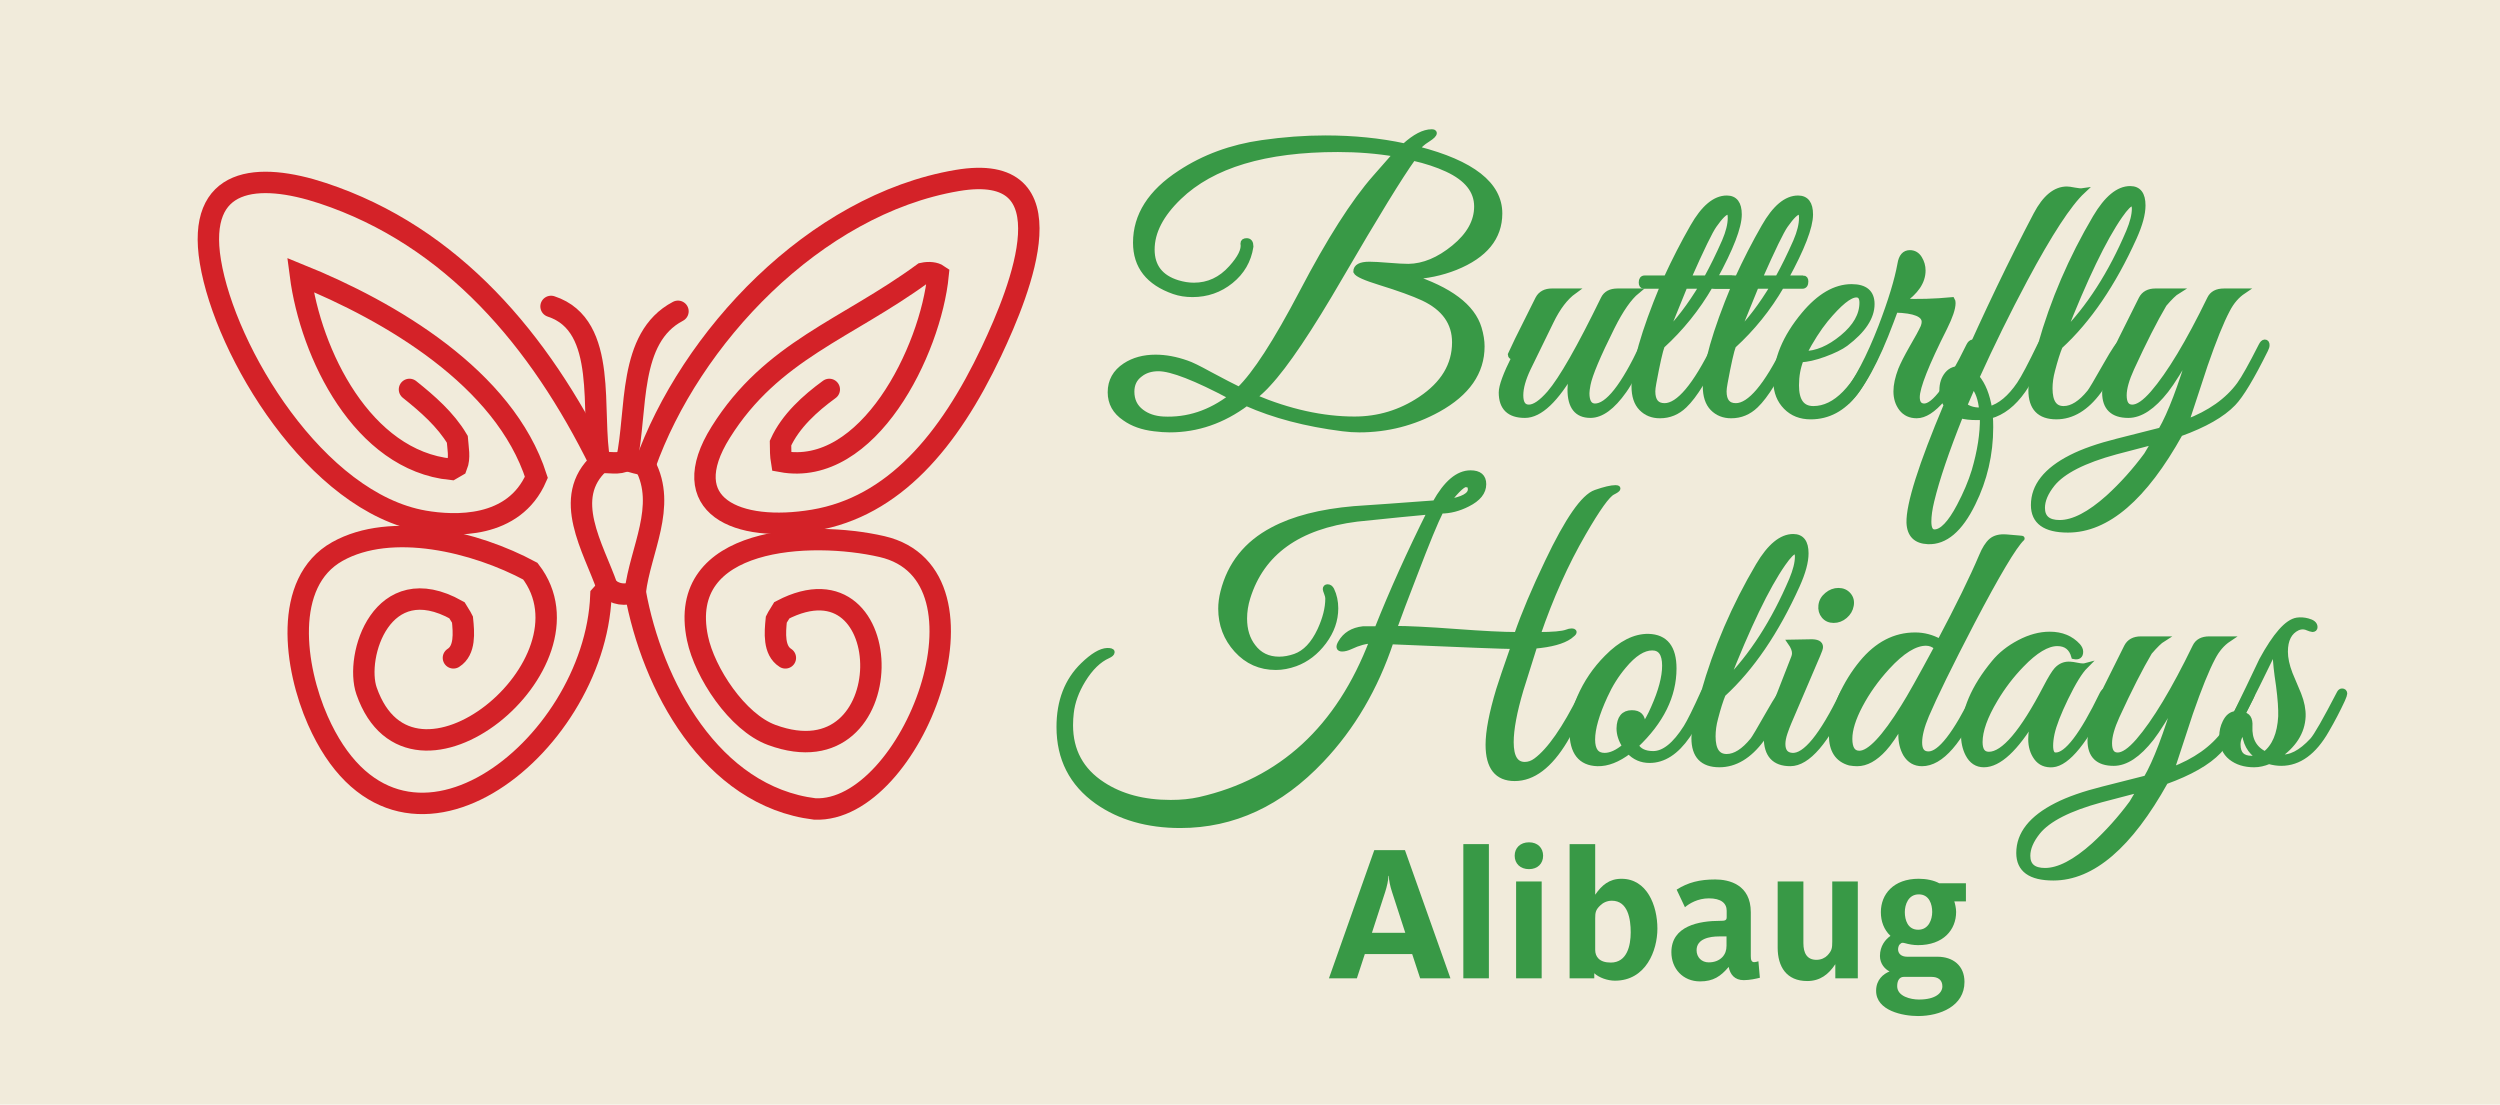 <?xml version="1.0" encoding="utf-8"?>
<!-- Generator: Adobe Illustrator 15.1.0, SVG Export Plug-In . SVG Version: 6.00 Build 0)  -->
<!DOCTYPE svg PUBLIC "-//W3C//DTD SVG 1.1//EN" "http://www.w3.org/Graphics/SVG/1.1/DTD/svg11.dtd">
<svg version="1.1" id="Layer_1" xmlns:v="https://vecta.io/nano"
	 xmlns="http://www.w3.org/2000/svg" xmlns:xlink="http://www.w3.org/1999/xlink" x="0px" y="0px" width="233.5px"
	 height="103.167px" viewBox="0 0 233.5 103.167" enable-background="new 0 0 233.5 103.167" xml:space="preserve">
<path fill="#F1EBDB" d="M0,0h233.5v103.167H0V0z"/>
<g>
	<g>
		<g>
			<g>
				
					<line fill-rule="evenodd" clip-rule="evenodd" fill="none" stroke="#D42228" stroke-width="2" stroke-linecap="round" x1="56.027" y1="43.21" x2="56.027" y2="43.21"/>
				<path fill-rule="evenodd" clip-rule="evenodd" fill="none" stroke="#D42228" stroke-width="2" stroke-linecap="round" d="
					M56.027,43.21c-0.917-4.679,0.88-12.811-4.559-14.59"/>
				<path fill-rule="evenodd" clip-rule="evenodd" fill="none" stroke="#D42228" stroke-width="2" stroke-linecap="round" d="
					M56.027,43.21c0.829-0.086,1.755,0.217,2.507-0.229"/>
				<path fill-rule="evenodd" clip-rule="evenodd" fill="none" stroke="#D42228" stroke-width="2" stroke-linecap="round" d="
					M58.534,42.982c1.004-4.628,0.077-11.438,4.789-13.906"/>
				<path fill-rule="evenodd" clip-rule="evenodd" fill="none" stroke="#D42228" stroke-width="2" stroke-linecap="round" d="
					M58.534,42.982c0.575,0.194,1.188,0.346,1.71,0.455"/>
				<path fill-rule="evenodd" clip-rule="evenodd" fill="none" stroke="#D42228" stroke-width="2" stroke-linecap="round" d="
					M60.244,43.437C64.437,31.584,76.066,19.125,89.4,16.859c10.769-1.829,5.968,10.116,3.201,15.966
					c-3.969,8.393-9.14,14.508-16.607,15.763c-7.141,1.201-12.997-1.319-8.676-8.221c4.771-7.625,11.739-9.604,18.895-14.842
					c0.572-0.121,1.109-0.05,1.408,0.156c-0.695,7.069-6.524,18.915-14.623,17.425c-0.087-0.517-0.095-1.133-0.099-1.717
					c0.929-2.057,2.767-3.715,4.557-5.017"/>
				<path fill-rule="evenodd" clip-rule="evenodd" fill="none" stroke="#D42228" stroke-width="2" stroke-linecap="round" d="
					M59.332,55.29c1.563,8.688,7.091,19.077,16.777,20.269c9.063,0.382,17.625-21.884,6.27-24.508
					c-6.652-1.534-19.23-0.975-17.231,8.569c0.671,3.204,3.708,7.838,6.933,9.024c12.325,4.544,12.052-17.433,0.954-11.653
					c-0.175,0.305-0.377,0.563-0.528,0.874c-0.121,1.228-0.267,2.876,0.846,3.58"/>
				<path fill-rule="evenodd" clip-rule="evenodd" fill="none" stroke="#D42228" stroke-width="2" stroke-linecap="round" d="
					M56.711,54.835c-0.156,0.3-0.364,0.547-0.585,0.782c-0.564,14.322-18.891,28.751-26.445,11.66
					c-2.17-4.906-3.299-12.889,1.826-15.764c5.042-2.826,12.875-0.934,18.026,1.834c6.666,8.646-11.096,23.228-15.294,11.193
					c-1.134-3.249,1.433-11.474,8.429-7.55c0.177,0.305,0.375,0.563,0.527,0.874c0.123,1.228,0.269,2.876-0.845,3.58"/>
				<path fill-rule="evenodd" clip-rule="evenodd" fill="none" stroke="#D42228" stroke-width="2" stroke-linecap="round" d="
					M38.246,36.372c1.686,1.344,3.381,2.828,4.465,4.654c0.062,0.816,0.264,1.727-0.046,2.501c-0.201,0.113-0.365,0.211-0.529,0.309
					c-8.265-0.826-13.12-10.755-14.08-18.156c8.362,3.391,19.058,9.608,22.042,18.898c-2.103,4.855-7.689,4.581-10.479,4.1
					c-10.105-1.742-18.584-15.816-19.97-24.253c-1.305-7.95,4.459-8.377,10.488-6.381C42.289,22.063,50.431,31.84,56.027,43.21"/>
				<path fill-rule="evenodd" clip-rule="evenodd" fill="none" stroke="#D42228" stroke-width="2" stroke-linecap="round" d="
					M56.711,54.835c0.724,0.713,1.679,0.811,2.621,0.455"/>
				<path fill-rule="evenodd" clip-rule="evenodd" fill="none" stroke="#D42228" stroke-width="2" stroke-linecap="round" d="
					M59.332,55.29c0.456-3.893,2.971-8.01,0.912-11.853"/>
				<path fill-rule="evenodd" clip-rule="evenodd" fill="none" stroke="#D42228" stroke-width="2" stroke-linecap="round" d="
					M56.027,43.21c-3.623,3.272-0.589,7.967,0.684,11.625"/>
			</g>
		</g>
	</g>
</g>
<g>
	<path fill="#389946" stroke="#389946" stroke-width="0.5" d="M135.941,24.978c-1.307,0.521-2.705,0.811-4.19,0.878
		c3.648,1.176,5.779,2.775,6.388,4.806c0.181,0.611,0.271,1.174,0.271,1.69c0,2.416-1.364,4.376-4.09,5.888
		c-2.299,1.264-4.753,1.895-7.366,1.895c-0.496,0-1.012-0.034-1.556-0.104c-3.424-0.433-6.418-1.222-8.986-2.362
		c-2.207,1.643-4.596,2.465-7.163,2.465c-0.429,0-0.914-0.034-1.453-0.101c-1.104-0.131-2.017-0.459-2.737-0.975
		c-0.901-0.604-1.351-1.412-1.351-2.42c0-1.053,0.461-1.883,1.384-2.489c0.789-0.517,1.734-0.774,2.84-0.774
		c0.923,0,1.89,0.179,2.904,0.536c0.405,0.132,1.116,0.479,2.128,1.038c1.286,0.688,2.209,1.168,2.773,1.436
		c1.483-1.419,3.444-4.45,5.878-9.089c2.546-4.866,4.82-8.437,6.826-10.715l1.926-2.193c-1.712-0.293-3.515-0.439-5.406-0.439
		c-6.804,0-11.748,1.486-14.833,4.458c-1.69,1.623-2.536,3.257-2.536,4.901c0,1.579,0.799,2.613,2.4,3.108
		c0.518,0.157,1.024,0.237,1.52,0.237c1.353,0,2.514-0.542,3.481-1.622c0.854-0.946,1.227-1.711,1.116-2.296
		c0-0.159,0.11-0.239,0.336-0.239c0.247,0,0.372,0.169,0.372,0.509v0.032c-0.203,1.306-0.822,2.376-1.859,3.211
		c-1.035,0.835-2.23,1.25-3.581,1.25c-0.63,0-1.205-0.091-1.724-0.271c-2.387-0.833-3.58-2.354-3.58-4.563
		c0-2.545,1.385-4.72,4.156-6.52c2.23-1.466,4.773-2.4,7.636-2.808c2.027-0.289,3.998-0.437,5.912-0.437
		c2.638,0,5.103,0.247,7.4,0.743c0.97-0.88,1.813-1.318,2.534-1.318c0.159,0,0.237,0.033,0.237,0.102
		c0,0.135-0.191,0.328-0.576,0.574c-0.54,0.336-0.867,0.642-0.979,0.913c5.114,1.307,7.672,3.316,7.672,6.023
		C140.064,22.191,138.689,23.873,135.941,24.978z M114.992,37.064c-3.313-1.762-5.576-2.641-6.793-2.641
		c-0.697,0-1.271,0.186-1.723,0.551c-0.519,0.385-0.775,0.922-0.775,1.608c0,0.801,0.303,1.428,0.911,1.885
		c0.541,0.411,1.216,0.64,2.025,0.686C110.914,39.267,113.031,38.569,114.992,37.064z M135.164,15.805
		c-0.925-0.429-1.983-0.778-3.175-1.046c-1.219,1.692-3.479,5.379-6.792,11.065c-2.863,4.938-5.114,8.291-6.758,10.05
		c-0.293,0.337-0.722,0.741-1.286,1.216c3.266,1.376,6.389,2.064,9.36,2.064c2.229,0,4.281-0.619,6.15-1.861
		c2.141-1.424,3.208-3.195,3.208-5.318c0-1.828-0.979-3.207-2.938-4.132c-0.925-0.429-2.264-0.913-4.022-1.458
		c-1.397-0.43-2.151-0.768-2.263-1.016c0-0.449,0.418-0.675,1.25-0.675c0.382,0,0.979,0.033,1.791,0.1
		c0.811,0.067,1.432,0.1,1.858,0.1c1.42-0.02,2.84-0.612,4.259-1.773c1.419-1.16,2.128-2.438,2.128-3.834
		C137.936,17.823,137.011,16.662,135.164,15.805z"/>
	<path fill="#389946" stroke="#389946" stroke-width="0.5" d="M151.687,36.486c-1.08,1.531-2.126,2.297-3.142,2.297
		c-1.262,0-1.891-0.799-1.891-2.398c0-0.586,0.112-1.229,0.337-1.927c-1.646,2.884-3.165,4.326-4.563,4.326
		c-1.465,0-2.196-0.71-2.196-2.128c0-0.586,0.405-1.69,1.218-3.313c-0.248,0.022-0.371-0.067-0.371-0.271
		c0-0.02,0.856-1.746,2.568-5.169c0.246-0.473,0.687-0.709,1.319-0.709h2.059c-0.813,0.586-1.532,1.53-2.164,2.839
		c-0.405,0.811-1.113,2.265-2.128,4.358c-0.472,0.992-0.707,1.838-0.707,2.533c0,0.747,0.257,1.117,0.775,1.117
		c0.518,0,1.16-0.439,1.928-1.319c1.124-1.306,2.803-4.245,5.032-8.818c0.227-0.473,0.666-0.709,1.32-0.709h1.823
		c-0.744,0.609-1.521,1.723-2.334,3.346c-1.327,2.659-2.083,4.449-2.262,5.373c-0.067,0.36-0.104,0.631-0.104,0.809
		c0,0.79,0.252,1.195,0.747,1.217c1.192,0.023,2.68-1.855,4.459-5.641c0.112-0.227,0.236-0.338,0.371-0.338
		c0.114,0,0.171,0.09,0.171,0.269c0,0.092-0.012,0.183-0.034,0.27c-0.089,0.228-0.424,0.864-0.998,1.911
		C152.347,35.456,151.936,36.148,151.687,36.486z"/>
	<path fill="#389946" stroke="#389946" stroke-width="0.5" d="M161.756,25.978c0.158,0,0.237,0.099,0.237,0.303
		c0,0.291-0.099,0.438-0.302,0.438h-1.961c-1.217,2.096-2.717,3.955-4.495,5.578c-0.18,0.471-0.438,1.621-0.777,3.446
		c-0.068,0.359-0.101,0.629-0.101,0.811c0,0.9,0.369,1.351,1.113,1.351c1.31,0,2.874-1.86,4.699-5.576
		c0.112-0.247,0.249-0.37,0.405-0.37c0.09,0,0.133,0.068,0.133,0.201c0,0.113-0.03,0.237-0.1,0.372
		c-1.239,2.661-2.329,4.44-3.277,5.339c-0.654,0.632-1.418,0.946-2.296,0.946c-0.702,0-1.274-0.23-1.725-0.692
		c-0.452-0.46-0.677-1.143-0.677-2.041c0-1.963,0.89-5.08,2.671-9.364h-1.758c-0.159,0-0.236-0.111-0.236-0.336
		c0-0.272,0.101-0.405,0.303-0.405h2.028c0.767-1.667,1.587-3.267,2.466-4.8c1.015-1.781,2.071-2.669,3.179-2.669
		c0.761,0,1.148,0.507,1.148,1.519c0,1.171-0.768,3.156-2.299,5.95H161.756z M158.954,26.719h-1.59
		c-0.338,0.813-0.946,2.309-1.826,4.496C156.733,30.02,157.871,28.522,158.954,26.719z M161.081,22.532
		c0.358-0.835,0.541-1.566,0.541-2.197c0-0.362-0.078-0.543-0.237-0.543c-0.271,0-0.699,0.418-1.283,1.251
		c-0.384,0.541-1.182,2.187-2.4,4.936h1.69C159.953,24.963,160.518,23.814,161.081,22.532z"/>
	<path fill="#389946" stroke="#389946" stroke-width="0.5" d="M168.411,25.978c0.159,0,0.239,0.099,0.239,0.303
		c0,0.291-0.1,0.438-0.306,0.438h-1.957c-1.217,2.096-2.717,3.955-4.496,5.578c-0.181,0.471-0.44,1.621-0.777,3.446
		c-0.068,0.359-0.1,0.629-0.1,0.811c0,0.9,0.37,1.351,1.113,1.351c1.31,0,2.871-1.86,4.697-5.576c0.11-0.247,0.249-0.37,0.405-0.37
		c0.09,0,0.135,0.068,0.135,0.201c0,0.113-0.034,0.237-0.099,0.372c-1.241,2.661-2.336,4.44-3.279,5.339
		c-0.654,0.632-1.421,0.946-2.296,0.946c-0.7,0-1.275-0.23-1.728-0.692c-0.448-0.46-0.672-1.143-0.672-2.041
		c0-1.963,0.887-5.08,2.669-9.364h-1.758c-0.159,0-0.239-0.111-0.239-0.336c0-0.272,0.105-0.405,0.306-0.405h2.03
		c0.763-1.667,1.586-3.267,2.466-4.8c1.014-1.781,2.07-2.669,3.174-2.669c0.766,0,1.149,0.507,1.149,1.519
		c0,1.171-0.765,3.156-2.296,5.95H168.411z M165.609,26.719h-1.588c-0.339,0.813-0.947,2.309-1.827,4.496
		C163.39,30.02,164.529,28.522,165.609,26.719z M167.739,22.532c0.358-0.835,0.539-1.566,0.539-2.197
		c0-0.362-0.079-0.543-0.238-0.543c-0.268,0-0.696,0.418-1.283,1.251c-0.381,0.541-1.183,2.187-2.397,4.936h1.687
		C166.612,24.963,167.174,23.814,167.739,22.532z"/>
	<path fill="#389946" stroke="#389946" stroke-width="0.5" d="M175.576,32.495c-0.944,2.038-1.712,3.44-2.299,4.204
		c-1.146,1.479-2.531,2.219-4.154,2.219c-0.946,0-1.718-0.302-2.314-0.909c-0.596-0.606-0.906-1.381-0.93-2.326
		c-0.021-2.088,0.846-4.19,2.602-6.3c1.441-1.729,2.93-2.596,4.46-2.596c1.263,0,1.894,0.537,1.894,1.612
		c0,1.233-0.815,2.464-2.445,3.697c-0.453,0.334-1.126,0.664-2.021,0.992c-0.894,0.322-1.613,0.485-2.155,0.485
		c-0.293,0.737-0.439,1.545-0.439,2.418c0,1.456,0.532,2.185,1.593,2.185c2.061,0,3.924-1.905,5.602-5.718
		c0.134-0.309,0.315-0.465,0.543-0.465c0.111,0,0.168,0.064,0.168,0.2C175.678,32.236,175.646,32.34,175.576,32.495z
		 M173.921,28.274c0-0.495-0.18-0.742-0.539-0.742c-0.632,0-1.588,0.776-2.874,2.329c-0.677,0.835-1.354,1.893-2.027,3.179
		c1.173,0,2.373-0.509,3.6-1.522C173.308,30.505,173.921,29.423,173.921,28.274z"/>
	<path fill="#389946" stroke="#389946" stroke-width="0.5" d="M184.294,32.632c-2.049,4.124-3.807,6.184-5.271,6.184
		c-0.606,0-1.08-0.22-1.419-0.656c-0.34-0.443-0.507-0.979-0.507-1.606c0-0.585,0.147-1.263,0.44-2.028
		c0.202-0.496,0.54-1.162,1.013-1.995c0.541-0.922,0.9-1.589,1.083-1.992c0.065-0.181,0.101-0.338,0.101-0.471
		c0-0.7-0.902-1.072-2.705-1.118l-0.405,1.083c-1.371,3.67-2.735,6.163-4.089,7.466c-0.066,0.048-0.123,0.068-0.166,0.068
		c-0.09,0-0.146-0.055-0.171-0.169c-0.023-0.109,0-0.223,0.068-0.336c1.193-1.556,2.33-3.73,3.412-6.522
		c0.924-2.41,1.52-4.371,1.793-5.88c0.111-0.7,0.417-1.048,0.912-1.048c0.379,0,0.679,0.175,0.895,0.525
		c0.213,0.347,0.321,0.724,0.321,1.132c0,1.036-0.644,1.992-1.928,2.871c1.442,0.068,2.996,0.024,4.666-0.134
		c0.044,0.067,0.064,0.17,0.064,0.304c0,0.497-0.26,1.262-0.774,2.296c-1.716,3.402-2.57,5.566-2.57,6.49
		c0,0.54,0.214,0.822,0.642,0.844c0.944,0.023,2.344-1.855,4.19-5.641c0.114-0.227,0.237-0.338,0.375-0.338
		c0.111,0,0.165,0.09,0.165,0.269C184.429,32.318,184.384,32.453,184.294,32.632z"/>
	<path fill="#389946" stroke="#389946" stroke-width="0.5" d="M194.532,17.83c-1.305,1.218-3.108,3.978-5.406,8.281
		c-1.6,2.996-3.097,6.041-4.494,9.125c0.586,0.695,0.979,1.687,1.185,2.972c0.99-0.27,1.926-1.046,2.8-2.332
		c0.408-0.606,1.05-1.826,1.929-3.649c0.068-0.157,0.18-0.234,0.338-0.234c0.247,0,0.304,0.159,0.168,0.471
		c-0.854,1.893-1.55,3.223-2.093,3.989c-0.901,1.285-1.928,2.083-3.078,2.398c0.024,0.337,0.036,0.686,0.036,1.05
		c0,2.521-0.552,4.9-1.656,7.125c-1.194,2.437-2.59,3.618-4.189,3.551c-1.128-0.046-1.711-0.63-1.757-1.757
		c-0.043-1.712,1.115-5.373,3.479-10.983c-0.27-0.403-0.406-0.865-0.406-1.384c0-0.608,0.166-1.109,0.492-1.503
		c0.328-0.394,0.781-0.559,1.369-0.492c2.319-5.249,4.627-10.056,6.928-14.429c0.831-1.575,1.79-2.361,2.872-2.361
		c0.134,0,0.369,0.031,0.707,0.099C194.094,17.83,194.351,17.857,194.532,17.83z M185.173,38.985c-0.202,0-0.406,0-0.608,0
		c-0.541,0-1.026-0.055-1.451-0.169c-1.308,3.267-2.21,5.923-2.705,7.975c-0.18,0.745-0.27,1.386-0.27,1.928
		c0,0.649,0.179,0.979,0.54,0.979c0.695,0,1.476-0.81,2.331-2.431c0.609-1.152,1.07-2.243,1.389-3.281
		C184.935,42.163,185.195,40.494,185.173,38.985z M185.106,38.312c-0.093-1.022-0.363-1.788-0.813-2.299
		c-0.271,0.644-0.541,1.267-0.81,1.864c0.381,0.29,0.854,0.436,1.418,0.436H185.106z"/>
	<path fill="#389946" stroke="#389946" stroke-width="0.5" d="M199.331,22.174c-1.96,4.339-4.27,7.73-6.928,10.168
		c-0.226,0.544-0.462,1.289-0.708,2.239c-0.159,0.588-0.238,1.153-0.238,1.694c0,1.269,0.427,1.901,1.283,1.901
		c0.79,0,1.603-0.513,2.435-1.538c0.136-0.161,0.643-1.013,1.521-2.563c0.785-1.391,1.261-2.083,1.417-2.083
		c0.092,0,0.135,0.068,0.135,0.203c0,0.069-0.03,0.18-0.099,0.337c-0.903,1.97-1.611,3.307-2.131,4.009
		c-1.169,1.582-2.488,2.376-3.954,2.376c-1.574,0-2.363-0.824-2.363-2.47c0-0.724,0.291-2.122,0.879-4.198
		c1.169-4.152,2.884-8.134,5.136-11.945c1.058-1.784,2.138-2.675,3.244-2.675c0.787,0,1.181,0.519,1.181,1.559
		C200.141,19.98,199.87,20.975,199.331,22.174z M198.826,21.648c0.357-0.853,0.539-1.572,0.539-2.159
		c0-0.315-0.079-0.473-0.238-0.473c-0.226,0-0.596,0.372-1.114,1.115c-1.51,2.162-3.286,5.857-5.34,11.083
		C195.107,28.759,197.157,25.572,198.826,21.648z"/>
	<path fill="#389946" stroke="#389946" stroke-width="0.5" d="M211.596,32.667c-1.283,2.59-2.285,4.255-3.007,5.002
		c-1.013,1.06-2.668,2.005-4.968,2.837c-3.333,5.991-6.824,8.988-10.475,8.988c-2.14,0-3.209-0.774-3.209-2.322
		c0-1.778,1.174-3.261,3.516-4.449c1.105-0.563,2.549-1.067,4.33-1.514l4.052-1.028c0.879-1.512,1.844-4.049,2.901-7.613
		c-1.058,1.869-1.869,3.164-2.431,3.885c-1.217,1.554-2.39,2.331-3.517,2.331c-1.463,0-2.198-0.71-2.198-2.128
		c0-0.586,0.14-1.162,0.408-1.724c0.18-0.337,0.45-0.866,0.812-1.589c-0.249,0.022-0.372-0.067-0.372-0.271
		c0-0.02,0.854-1.746,2.567-5.169c0.247-0.473,0.689-0.709,1.319-0.709h2.062c-0.296,0.181-0.711,0.586-1.252,1.216
		c-0.879,1.487-1.893,3.48-3.039,5.981c-0.475,1.037-0.712,1.881-0.712,2.533c0,0.747,0.258,1.117,0.777,1.117
		c0.519,0,1.162-0.439,1.928-1.319c1.552-1.799,3.321-4.74,5.305-8.818c0.225-0.473,0.664-0.709,1.316-0.709h1.825
		c-0.606,0.407-1.102,0.981-1.487,1.723c-0.587,1.104-1.282,2.828-2.094,5.17c-0.588,1.779-1.172,3.56-1.757,5.341
		c2.206-0.835,3.863-2.006,4.968-3.516c0.425-0.584,1.103-1.792,2.026-3.615c0.113-0.227,0.225-0.338,0.338-0.338
		c0.135,0,0.201,0.09,0.201,0.269C211.73,32.342,211.688,32.487,211.596,32.667z M201.223,41.25l-3.614,0.947
		c-2.976,0.809-4.945,1.813-5.913,3.006c-0.632,0.788-0.947,1.533-0.947,2.23c0,0.926,0.541,1.387,1.622,1.387
		c1.286,0,2.805-0.791,4.563-2.366c1.283-1.171,2.465-2.488,3.546-3.953C200.524,42.411,200.773,41.993,201.223,41.25z"/>
	<path fill="#389946" stroke="#389946" stroke-width="0.5" d="M150.625,45.972c-0.496,0.246-1.407,1.519-2.736,3.82
		c-1.646,2.836-3.064,6.002-4.258,9.491c1.397,0,2.3-0.079,2.702-0.233c0.18-0.071,0.329-0.102,0.438-0.102
		c0.159,0,0.238,0.029,0.238,0.097c0,0.068-0.134,0.198-0.404,0.397c-0.656,0.459-1.748,0.758-3.277,0.891
		c-0.295,0.91-0.722,2.271-1.285,4.089c-0.605,2.049-0.914,3.682-0.914,4.896c0,1.4,0.429,2.096,1.286,2.096
		c0.359,0,0.71-0.12,1.046-0.371c1.283-0.947,2.704-2.987,4.257-6.117c0.139-0.269,0.272-0.427,0.409-0.472
		c0.134-0.044,0.2,0.023,0.2,0.203c0,0.136-0.045,0.303-0.133,0.507c-0.881,1.869-1.556,3.198-2.029,3.988
		c-1.421,2.364-2.986,3.549-4.694,3.549c-1.646,0-2.469-1.05-2.469-3.141c0-1.242,0.329-2.954,0.986-5.139
		c0.2-0.652,0.661-2.004,1.377-4.055c-0.808,0-4.629-0.147-11.454-0.441c-1.44,4.325-3.603,8.012-6.485,11.052
		c-3.854,4.077-8.247,6.111-13.179,6.111c-3.066,0-5.655-0.742-7.773-2.23c-2.365-1.685-3.548-4.007-3.548-6.957
		c0-2.41,0.744-4.338,2.23-5.78c0.903-0.875,1.658-1.329,2.262-1.35c0.295,0,0.442,0.045,0.442,0.134
		c0,0.115-0.125,0.227-0.375,0.341c-0.854,0.38-1.634,1.136-2.329,2.264c-0.633,1.036-1.004,2.059-1.115,3.072
		c-0.043,0.362-0.068,0.743-0.068,1.151c0,2.387,1.003,4.236,3.008,5.54c1.711,1.124,3.831,1.69,6.354,1.69
		c1.016,0,1.914-0.093,2.702-0.271c7.638-1.734,13.01-6.681,16.118-14.835c-0.584,0-1.262,0.181-2.026,0.541
		c-0.294,0.134-0.552,0.204-0.777,0.204c-0.316,0-0.359-0.19-0.134-0.573c0.424-0.747,1.124-1.175,2.092-1.285h1.318
		c1.396-3.514,3.043-7.164,4.935-10.95c-1.508,0.135-3.787,0.36-6.825,0.677c-5.496,0.695-8.898,3.145-10.206,7.346
		c-0.202,0.652-0.305,1.304-0.305,1.955c0,1.056,0.272,1.933,0.812,2.631c0.588,0.784,1.396,1.18,2.435,1.18
		c0.471,0,0.968-0.091,1.485-0.27c0.947-0.335,1.723-1.155,2.331-2.455c0.495-1.075,0.743-2.062,0.743-2.958
		c0-0.134-0.039-0.301-0.119-0.505c-0.077-0.202-0.117-0.325-0.117-0.368c0-0.137,0.065-0.205,0.203-0.205
		c0.156,0,0.281,0.094,0.372,0.273c0.246,0.517,0.372,1.091,0.372,1.722c0,1.103-0.366,2.146-1.098,3.127
		c-0.732,0.978-1.617,1.66-2.656,2.043c-0.629,0.225-1.237,0.339-1.822,0.339c-1.466,0-2.687-0.543-3.665-1.622
		c-0.979-1.082-1.471-2.367-1.471-3.853c0-0.493,0.068-1.014,0.204-1.556c0.651-2.59,2.196-4.526,4.629-5.809
		c1.936-1.038,4.471-1.692,7.604-1.963c1.688-0.111,4.211-0.29,7.566-0.541c1.037-1.868,2.143-2.803,3.313-2.803
		c0.809,0,1.217,0.348,1.217,1.043c0,0.744-0.495,1.36-1.487,1.857c-0.834,0.426-1.667,0.638-2.501,0.638
		c-0.495,0.97-1.306,2.936-2.435,5.902c-0.854,2.2-1.497,3.898-1.924,5.091c1.281,0,3.198,0.095,5.74,0.285
		c2.55,0.19,4.451,0.286,5.714,0.286c0.674-1.951,1.634-4.224,2.872-6.808c1.87-3.931,3.367-6.088,4.494-6.473
		c0.832-0.292,1.453-0.438,1.858-0.438c0.136,0,0.203,0.022,0.203,0.067C151.099,45.701,150.94,45.814,150.625,45.972z
		 M136.974,45.259c-0.249-0.11-0.846,0.43-1.79,1.625c1.441-0.226,2.163-0.619,2.163-1.183
		C137.347,45.409,137.22,45.259,136.974,45.259z"/>
	<path fill="#389946" stroke="#389946" stroke-width="0.5" d="M159.513,64.993c-0.766,1.781-1.397,3.02-1.893,3.718
		c-1.062,1.532-2.242,2.299-3.549,2.299c-0.764,0-1.408-0.281-1.926-0.843c-1.034,0.786-2.017,1.17-2.939,1.146
		c-1.575-0.045-2.366-1.05-2.366-3.014c0-0.994,0.236-2.045,0.713-3.154c0.606-1.398,1.451-2.642,2.532-3.728
		c1.306-1.33,2.601-1.986,3.887-1.964c1.576,0.046,2.365,1.037,2.365,2.981c0,2.557-1.182,4.949-3.549,7.189
		c0.292,0.52,0.835,0.777,1.62,0.777c1.014,0,2.04-0.824,3.077-2.464c0.338-0.543,0.878-1.634,1.621-3.28
		c0.065-0.111,0.147-0.168,0.236-0.168c0.158,0,0.238,0.09,0.238,0.271C159.581,64.803,159.556,64.882,159.513,64.993z
		 M154.314,60.5c-0.828,0-1.716,0.567-2.656,1.7c-0.696,0.82-1.277,1.748-1.75,2.791c-0.784,1.7-1.174,3.063-1.174,4.081
		c0,1.001,0.377,1.497,1.133,1.497c0.58,0,1.217-0.29,1.907-0.879c-0.36-0.561-0.541-1.112-0.541-1.653
		c0.023-0.972,0.418-1.455,1.186-1.455c0.673,0,1.009,0.338,1.009,1.015c0,0.137,0,0.26,0,0.371
		c0.372-0.521,0.711-1.136,1.016-1.843c0.699-1.565,1.048-2.884,1.048-3.951C155.491,61.058,155.099,60.5,154.314,60.5z"/>
	<path fill="#389946" stroke="#389946" stroke-width="0.5" d="M167.858,54.67c-1.959,4.34-4.27,7.731-6.927,10.169
		c-0.227,0.545-0.463,1.288-0.709,2.238c-0.16,0.59-0.236,1.154-0.236,1.694c0,1.27,0.428,1.903,1.282,1.903
		c0.788,0,1.601-0.515,2.434-1.539c0.136-0.161,0.642-1.014,1.521-2.563c0.788-1.392,1.262-2.084,1.42-2.084
		c0.089,0,0.132,0.068,0.132,0.204c0,0.067-0.03,0.18-0.1,0.337c-0.902,1.972-1.612,3.308-2.129,4.01
		c-1.171,1.581-2.49,2.374-3.953,2.374c-1.577,0-2.365-0.822-2.365-2.468c0-0.724,0.294-2.123,0.878-4.199
		c1.173-4.151,2.884-8.133,5.137-11.946c1.057-1.783,2.142-2.674,3.243-2.674c0.789,0,1.183,0.52,1.183,1.56
		C168.669,52.478,168.397,53.472,167.858,54.67z M167.354,54.146c0.356-0.853,0.54-1.573,0.54-2.159c0-0.314-0.081-0.474-0.24-0.474
		c-0.222,0-0.594,0.372-1.112,1.115c-1.511,2.162-3.289,5.858-5.339,11.083C163.635,61.256,165.684,58.069,167.354,54.146z"/>
	<path fill="#389946" stroke="#389946" stroke-width="0.5" d="M166.709,68.439c-0.136,0.405-0.203,0.756-0.203,1.049
		c0,0.679,0.293,1.036,0.879,1.081c1.217,0.093,2.781-1.825,4.697-5.744c0.113-0.224,0.237-0.336,0.372-0.336
		c0.112,0,0.169,0.077,0.169,0.234c0,0.137-0.035,0.27-0.104,0.406c-1.913,4.123-3.68,6.183-5.303,6.183
		c-1.488,0-2.23-0.809-2.23-2.431c0-0.608,0.135-1.263,0.407-1.962l2.161-5.54c0.042-0.113,0.068-0.236,0.068-0.372
		c0-0.292-0.137-0.631-0.406-1.013l1.858-0.034c0.629-0.023,0.947,0.136,0.947,0.472c0,0.113-0.082,0.353-0.238,0.711l-2.703,6.317
		C166.946,67.778,166.822,68.104,166.709,68.439z M172.891,56.549c-0.066,0.382-0.257,0.71-0.571,0.979
		c-0.316,0.27-0.666,0.403-1.051,0.403c-0.383,0-0.687-0.134-0.91-0.403c-0.226-0.27-0.315-0.598-0.27-0.979
		c0.044-0.386,0.228-0.711,0.558-0.981c0.324-0.271,0.681-0.404,1.064-0.404c0.382,0,0.693,0.133,0.93,0.404
		C172.877,55.838,172.961,56.163,172.891,56.549z"/>
	<path fill="#389946" stroke="#389946" stroke-width="0.5" d="M188.842,50.296c-0.745,0.721-2.3,3.332-4.664,7.841
		c-2.071,3.984-3.491,6.884-4.257,8.683c-0.427,1.014-0.643,1.858-0.643,2.536c0,0.719,0.282,1.078,0.847,1.078
		c1.079,0,2.532-1.869,4.359-5.608c0.112-0.246,0.226-0.371,0.336-0.371c0.113,0,0.169,0.092,0.169,0.27
		c0,0.115-0.032,0.249-0.102,0.406c-1.801,4.123-3.594,6.183-5.372,6.183c-0.653,0-1.159-0.291-1.521-0.879
		c-0.293-0.516-0.439-1.115-0.439-1.789c0-0.381,0.046-0.788,0.134-1.217c-0.697,1.192-1.272,2.028-1.723,2.512
		c-0.834,0.915-1.667,1.373-2.5,1.373c-0.226,0-0.464-0.021-0.707-0.065c-1.128-0.318-1.691-1.18-1.691-2.585
		c0-1.065,0.291-2.265,0.878-3.601c0.541-1.18,1.192-2.232,1.96-3.162c1.42-1.72,3.074-2.58,4.966-2.58
		c0.812,0,1.578,0.202,2.3,0.606c1.734-3.268,3.043-5.936,3.921-8.009c0.27-0.651,0.567-1.12,0.894-1.402
		c0.326-0.279,0.794-0.399,1.402-0.352C188.447,50.25,188.933,50.296,188.842,50.296z M180.901,60.471
		c-0.291-0.272-0.633-0.41-1.017-0.41c-1.033,0-2.239,0.75-3.612,2.246c-1.037,1.133-1.88,2.317-2.534,3.556
		c-0.655,1.235-0.979,2.283-0.979,3.145c0,0.907,0.301,1.361,0.91,1.361c0.947,0,2.321-1.45,4.122-4.354
		C178.356,65.13,179.39,63.282,180.901,60.471z"/>
	<path fill="#389946" stroke="#389946" stroke-width="0.5" d="M196.816,65.099c-2.006,4.097-3.708,6.202-5.105,6.315
		c-0.65,0.045-1.152-0.168-1.503-0.645c-0.349-0.478-0.522-1.058-0.522-1.736c0-0.594,0.113-1.262,0.338-2.011
		c-1.756,2.929-3.333,4.392-4.73,4.392c-0.652,0-1.148-0.327-1.486-0.984c-0.27-0.52-0.406-1.145-0.406-1.868
		c0-2.154,0.948-4.373,2.839-6.662c0.605-0.744,1.395-1.373,2.368-1.884c0.966-0.509,1.911-0.766,2.837-0.766
		c1.102,0,1.982,0.362,2.637,1.083c0.155,0.18,0.236,0.359,0.236,0.539c0,0.384-0.206,0.528-0.61,0.44
		c-0.227-0.813-0.745-1.216-1.554-1.216c-0.945,0-2.064,0.669-3.346,2.004c-0.948,0.977-1.768,2.055-2.466,3.233
		c-0.947,1.583-1.42,2.914-1.42,3.979c0,0.771,0.281,1.154,0.845,1.154c1.373,0,3.142-2.08,5.307-6.239
		c0.448-0.863,0.789-1.413,1.014-1.662c0.358-0.386,0.785-0.556,1.283-0.513c0.11,0,0.337,0.036,0.677,0.102
		c0.335,0.068,0.584,0.079,0.741,0.036c-0.52,0.519-1.138,1.52-1.859,3.005c-0.675,1.398-1.104,2.5-1.283,3.314
		c-0.09,0.426-0.135,0.808-0.135,1.148c0,0.584,0.158,0.876,0.471,0.876c1.037,0.046,2.494-1.854,4.362-5.709
		c0.113-0.225,0.244-0.337,0.404-0.337c0.111,0,0.171,0.068,0.171,0.204C196.919,64.826,196.883,64.964,196.816,65.099z"/>
	<path fill="#389946" stroke="#389946" stroke-width="0.5" d="M210.231,65.164c-1.285,2.59-2.289,4.256-3.009,5.003
		c-1.015,1.059-2.667,2.004-4.967,2.835c-3.334,5.993-6.827,8.988-10.475,8.988c-2.142,0-3.211-0.771-3.211-2.323
		c0-1.777,1.172-3.257,3.518-4.446c1.104-0.563,2.548-1.069,4.328-1.515l4.053-1.029c0.878-1.511,1.847-4.049,2.901-7.611
		c-1.058,1.867-1.869,3.162-2.431,3.883c-1.218,1.556-2.388,2.332-3.518,2.332c-1.462,0-2.197-0.711-2.197-2.128
		c0-0.588,0.138-1.162,0.408-1.725c0.183-0.339,0.452-0.867,0.813-1.589c-0.246,0.023-0.372-0.066-0.372-0.271
		c0-0.019,0.855-1.745,2.566-5.169c0.248-0.474,0.689-0.711,1.317-0.711h2.063c-0.293,0.182-0.708,0.588-1.252,1.217
		c-0.879,1.488-1.893,3.481-3.042,5.982c-0.472,1.035-0.708,1.88-0.708,2.532c0,0.747,0.26,1.115,0.778,1.115
		c0.518,0,1.157-0.439,1.925-1.318c1.553-1.798,3.325-4.739,5.307-8.817c0.225-0.474,0.665-0.711,1.315-0.711h1.827
		c-0.612,0.408-1.104,0.983-1.488,1.725c-0.588,1.104-1.283,2.828-2.097,5.169c-0.586,1.78-1.168,3.562-1.756,5.343
		c2.209-0.837,3.865-2.007,4.969-3.517c0.429-0.585,1.103-1.791,2.024-3.615c0.113-0.227,0.226-0.339,0.34-0.339
		c0.136,0,0.204,0.092,0.204,0.27C210.367,64.839,210.32,64.984,210.231,65.164z M199.856,73.746l-3.615,0.947
		c-2.974,0.81-4.947,1.813-5.912,3.007c-0.631,0.786-0.947,1.534-0.947,2.23c0,0.926,0.543,1.388,1.622,1.388
		c1.283,0,2.805-0.791,4.563-2.366c1.282-1.173,2.466-2.489,3.546-3.954C199.158,74.907,199.405,74.489,199.856,73.746z"/>
	<path fill="#389946" stroke="#389946" stroke-width="0.5" d="M218.777,65.368c-0.427,0.924-0.92,1.868-1.484,2.837
		c-1.171,2.051-2.579,3.075-4.227,3.075c-0.359,0-0.742-0.055-1.146-0.168c-0.475,0.2-0.935,0.302-1.384,0.302
		c-0.88,0-1.6-0.225-2.163-0.673c-0.563-0.449-0.846-1.103-0.846-1.955c0-0.472,0.1-0.91,0.303-1.314
		c0.248-0.518,0.588-0.784,1.014-0.809c0.813-1.663,1.613-3.325,2.399-4.987c1.285-2.361,2.389-3.606,3.312-3.744
		c0.318-0.044,0.642-0.021,0.98,0.068c0.449,0.113,0.674,0.304,0.674,0.573c0,0.139-0.078,0.205-0.232,0.205
		c-0.069,0-0.271-0.066-0.61-0.205c-0.271-0.067-0.529-0.043-0.778,0.068c-0.764,0.362-1.148,1.104-1.148,2.23
		c0,0.608,0.147,1.295,0.441,2.063c0.269,0.629,0.538,1.272,0.81,1.926c0.292,0.74,0.427,1.432,0.405,2.06
		c-0.066,1.467-0.867,2.718-2.4,3.755l0.238,0.029c0.947,0.136,1.96-0.384,3.043-1.552c0.358-0.385,1.201-1.859,2.533-4.429
		c0.066-0.112,0.146-0.169,0.236-0.169c0.158,0,0.236,0.079,0.236,0.238C218.982,64.86,218.915,65.053,218.777,65.368z
		 M210.973,70.707c-0.834-0.51-1.283-1.344-1.35-2.502c-0.408,0.4-0.607,0.847-0.607,1.334c0,0.87,0.422,1.301,1.282,1.301
		C210.523,70.84,210.747,70.795,210.973,70.707z M213.034,66.92c0.022-0.694-0.044-1.654-0.203-2.872
		c-0.203-1.328-0.303-2.284-0.303-2.873c0-0.245,0-0.471,0-0.675c-1.279,2.638-2.316,4.721-3.108,6.253
		c0.516,0.021,0.752,0.383,0.708,1.08c-0.063,1.239,0.408,2.107,1.421,2.601C212.448,69.736,212.943,68.564,213.034,66.92z"/>
</g>
<g>
	<path fill="#389946" d="M132.643,91.375l-0.746-2.268h-4.422l-0.744,2.268h-2.608l4.235-11.975h2.864l4.249,11.975H132.643z
		 M130.017,83.313c-0.17-0.506-0.303-1.134-0.303-1.506h-0.036c0,0.406-0.151,1.032-0.304,1.506l-1.237,3.813h3.116L130.017,83.313z
		"/>
	<path fill="#389946" d="M136.676,91.375V78.84h2.386v12.535H136.676z"/>
	<path fill="#389946" d="M142.808,81.178c-0.813,0-1.337-0.523-1.337-1.252c0-0.73,0.524-1.254,1.337-1.254
		c0.813,0,1.319,0.523,1.319,1.254C144.127,80.654,143.621,81.178,142.808,81.178z M141.604,91.375v-9.046h2.388v9.046H141.604z"/>
	<path fill="#389946" d="M150.838,91.596c-0.678,0-1.475-0.271-1.933-0.695v0.475h-2.304V78.84h2.39v4.728
		c0.608-0.882,1.305-1.49,2.455-1.49c2.371,0,3.355,2.474,3.355,4.657C154.802,88.767,153.734,91.596,150.838,91.596z
		 M150.549,84.127c-0.476,0-0.846,0.204-1.1,0.455c-0.408,0.391-0.458,0.646-0.458,1.169v2.965c0,0.628,0.372,1.188,1.455,1.188
		c1.527,0,1.862-1.594,1.862-2.828C152.309,85.854,152.056,84.127,150.549,84.127z"/>
	<path fill="#389946" d="M162.865,91.546c-0.848,0-1.271-0.527-1.406-1.238c-0.745,0.883-1.438,1.355-2.676,1.355
		c-1.592,0-2.676-1.186-2.676-2.726c0-2.458,2.574-2.932,4.572-2.932c0.371,0,0.593-0.017,0.593-0.32v-0.629
		c0-0.693-0.524-1.15-1.66-1.15c-1.048,0-1.846,0.491-2.237,0.83l-0.776-1.644c1.065-0.678,2.149-0.95,3.606-0.95
		c1.271,0,3.32,0.459,3.32,3.066v4.068c0,0.321,0.034,0.59,0.322,0.59c0.101,0,0.287-0.051,0.389-0.083l0.136,1.54
		C164.018,91.41,163.424,91.546,162.865,91.546z M161.257,87.463c-0.206-0.016-0.459,0-0.712,0c-0.833,0-2.084,0.202-2.084,1.288
		c0,0.661,0.473,1.135,1.135,1.135c0.524,0,0.965-0.17,1.271-0.49c0.269-0.288,0.39-0.629,0.39-1.068V87.463z"/>
	<path fill="#389946" d="M171.419,91.375v-1.32c-0.626,0.949-1.421,1.574-2.623,1.574c-1.948,0-2.762-1.354-2.762-3.116v-6.184
		h2.403v5.761c0,0.914,0.323,1.559,1.222,1.559c0.44,0,0.813-0.187,1.032-0.424c0.408-0.439,0.441-0.678,0.441-1.286v-5.609h2.387
		v9.046H171.419z"/>
	<path fill="#389946" d="M182.534,84.193c0.066,0.204,0.168,0.628,0.168,0.983c0,1.66-1.185,3.1-3.558,3.1
		c-0.438,0-0.865-0.084-1.168-0.17c-0.271-0.066-0.354-0.102-0.56,0.12c-0.067,0.066-0.136,0.271-0.136,0.438
		c0,0.389,0.287,0.694,0.847,0.694h2.83c1.456,0,2.525,0.832,2.525,2.354c0,2.254-2.271,3.186-4.339,3.186
		c-1.405,0-3.914-0.491-3.914-2.356c0-1.047,0.68-1.574,1.255-1.811c-0.422-0.203-0.897-0.712-0.897-1.441
		c0-0.947,0.525-1.557,0.982-1.88c-0.61-0.574-0.897-1.355-0.897-2.218c0-1.659,1.169-3.116,3.541-3.116
		c0.694,0,1.44,0.151,1.913,0.424h2.491v1.692H182.534z M180.416,91.242h-2.61c-0.337,0-0.609,0.268-0.609,0.863
		c0,0.964,1.271,1.252,2.034,1.252c1.592,0,2.187-0.643,2.187-1.236C181.417,91.496,180.975,91.242,180.416,91.242z M179.214,83.534
		c-0.983,0-1.304,0.964-1.304,1.659c0,0.728,0.268,1.644,1.251,1.644s1.307-0.965,1.307-1.66
		C180.468,84.465,180.197,83.534,179.214,83.534z"/>
</g>
</svg>
